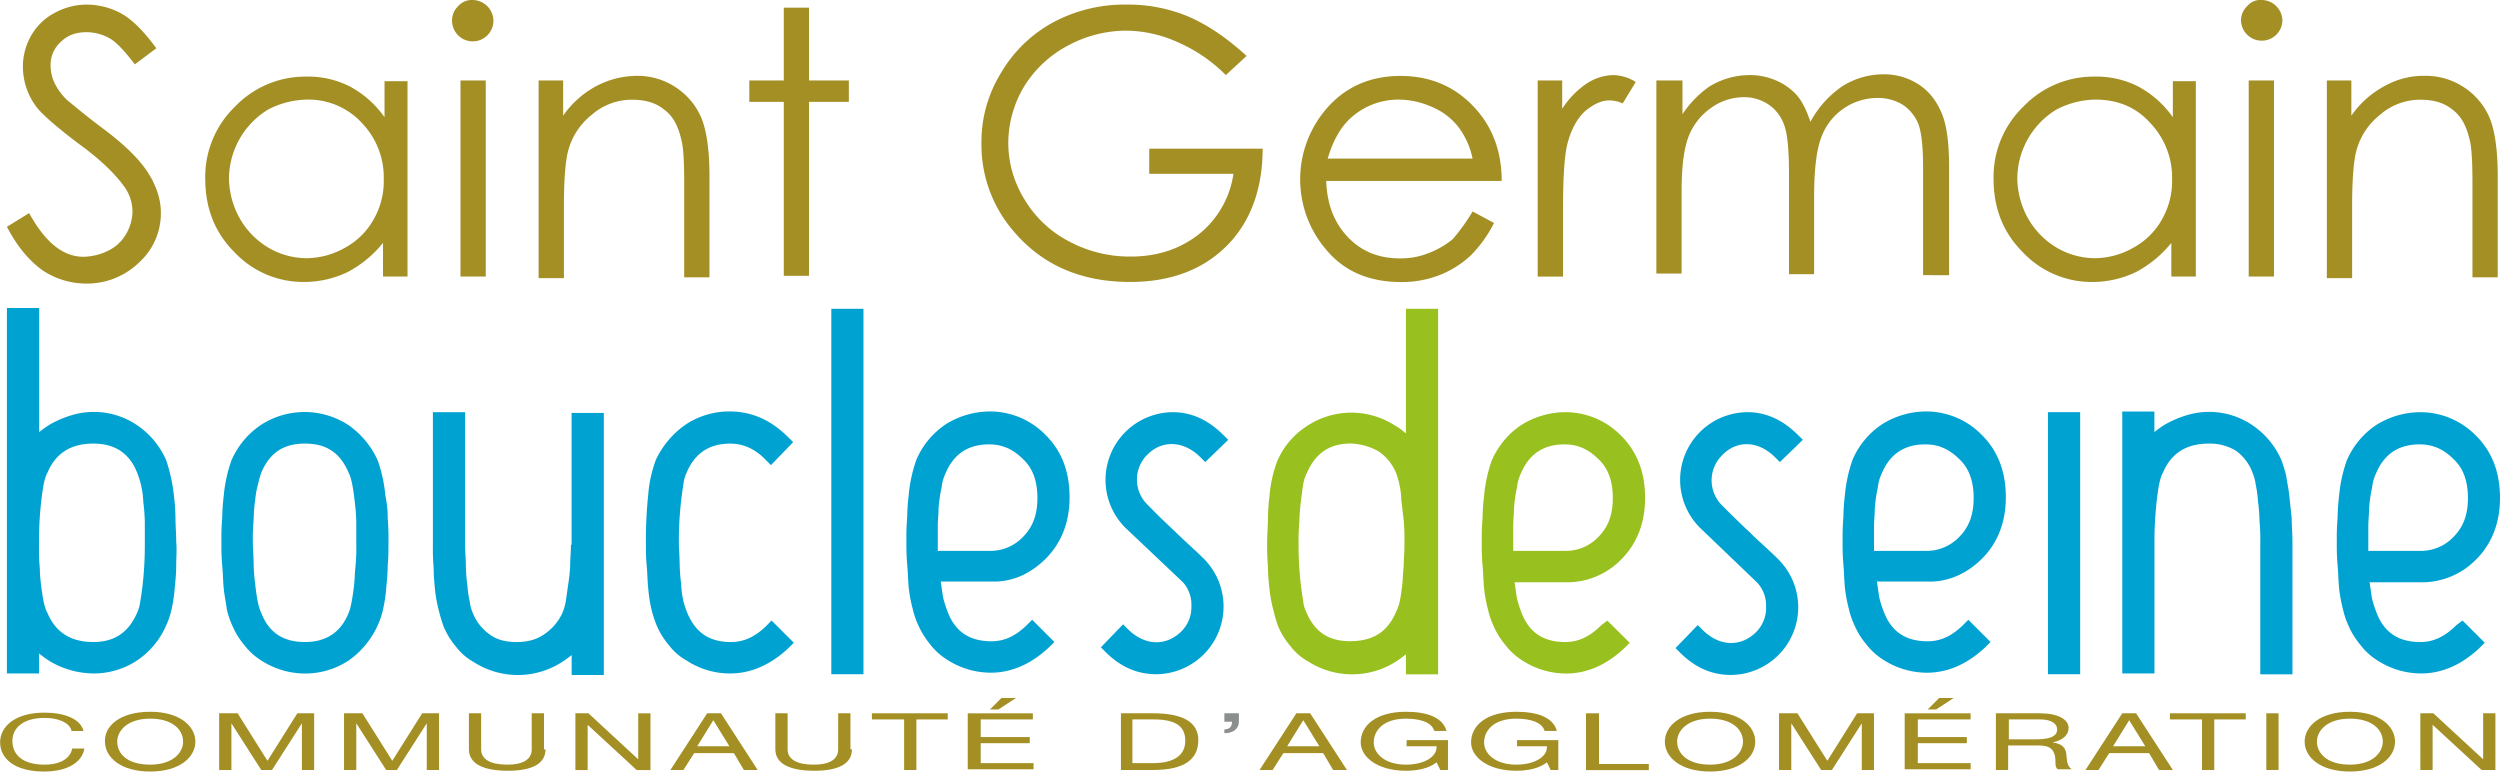 <svg id="Calque_1" data-name="Calque 1" xmlns="http://www.w3.org/2000/svg" viewBox="0 0 1070.99 330.52"><defs><style>.cls-1{fill:#a38f24;}.cls-2{fill:#8c8f90;}.cls-3{fill:#98c01e;}.cls-4{fill:#00a2d2;}</style></defs><path class="cls-1" d="M32.38,103.87,41.9,98c6.89,12.47,14.44,18.71,23.3,18.71A25.08,25.08,0,0,0,76,114a17.87,17.87,0,0,0,7.55-7.22,19.8,19.8,0,0,0,2.63-9.52,18.56,18.56,0,0,0-3.94-11.16c-3.61-4.92-9.85-11.16-19.37-18-9.52-7.22-15.42-12.47-17.72-15.43a28.55,28.55,0,0,1-5.91-17.39,26.58,26.58,0,0,1,3.61-13.46,25,25,0,0,1,9.85-9.52A28.72,28.72,0,0,1,66.51,8.68a31.37,31.37,0,0,1,15.1,3.94q6.9,3.95,14.77,14.77l-9.19,6.89c-4.27-5.58-7.88-9.52-10.83-11.16a20.09,20.09,0,0,0-9.85-2.62c-4.59,0-8.2,1.31-11.16,4.26a13.18,13.18,0,0,0-4.26,10.18,17.83,17.83,0,0,0,1.64,7.22,25.94,25.94,0,0,0,5.58,7.55C60,51,64.54,55,72.75,61.2c9.84,7.22,16.41,13.78,20,19.36s5.58,11.49,5.58,17.07A28.32,28.32,0,0,1,89.16,119a32,32,0,0,1-22.65,9.19,33.86,33.86,0,0,1-18.71-5.58C42.22,118.64,37,112.73,32.38,103.87Z" transform="translate(-29.42 -6.71)"/><path class="cls-1" d="M204,41.18v84h-10.5V110.76a48.64,48.64,0,0,1-15.1,12.47,43.15,43.15,0,0,1-18.38,4.27,40.46,40.46,0,0,1-30.2-12.8c-8.53-8.54-12.47-19-12.47-31.51a41.83,41.83,0,0,1,12.8-30.85,41.65,41.65,0,0,1,30.52-12.81,39.3,39.3,0,0,1,18.71,4.27,42.85,42.85,0,0,1,14.77,13.13V41.5H204Zm-43,8.2a37.2,37.2,0,0,0-16.74,4.27,34.85,34.85,0,0,0-16.74,29.54,35.93,35.93,0,0,0,4.6,17.07,34.11,34.11,0,0,0,12.14,12.47,32.65,32.65,0,0,0,16.41,4.59,33.83,33.83,0,0,0,16.74-4.59,30.93,30.93,0,0,0,12.15-12.15,33,33,0,0,0,4.26-17.06,33.66,33.66,0,0,0-9.52-24.29A31,31,0,0,0,161,49.38Z" transform="translate(-29.42 -6.71)"/><path class="cls-1" d="M231.94,6.71a9,9,0,0,1,8.86,8.86,8.86,8.86,0,0,1-17.72,0,8.4,8.4,0,0,1,2.62-6.23A7.76,7.76,0,0,1,231.94,6.71Zm-5.25,34.46h10.83v84H226.69Z" transform="translate(-29.42 -6.71)"/><path class="cls-1" d="M259.84,41.17h10.83v15.1a40.36,40.36,0,0,1,14.44-12.8,37.61,37.61,0,0,1,17.07-4.27,29.54,29.54,0,0,1,16.74,4.93,29.25,29.25,0,0,1,10.83,12.8c2.29,5.25,3.61,13.78,3.61,25.27v43.33H322.53v-40c0-9.51-.33-16.08-1.32-19.36-1.31-5.58-3.61-9.85-7.22-12.47-3.61-3-8.2-4.27-13.78-4.27a26.09,26.09,0,0,0-17.4,6.56A29,29,0,0,0,272.64,72c-1,4.26-1.64,11.81-1.64,23v30.86H260.16V41.17Z" transform="translate(-29.42 -6.71)"/><path class="cls-1" d="M365.19,10H376V41.17h17.06v9.19H376v74.51H365.19V50.36H350.42V41.17h14.77Z" transform="translate(-29.42 -6.71)"/><path class="cls-1" d="M563.44,30.67l-8.87,8.21A66.37,66.37,0,0,0,533.9,24.76a54.63,54.63,0,0,0-22-4.92,52.82,52.82,0,0,0-25.27,6.56,48.63,48.63,0,0,0-18.71,17.73,47.64,47.64,0,0,0-6.56,23.63,46.25,46.25,0,0,0,6.89,24.29,48.08,48.08,0,0,0,19,18,55,55,0,0,0,26.58,6.57q17.24,0,29.54-9.85a40.53,40.53,0,0,0,14.45-25.6H521.75V70.39h48.58c0,17.39-5.25,31.51-15.43,41.68s-24,15.43-41.35,15.43c-21,0-37.42-7.22-49.57-21.34a56.52,56.52,0,0,1-14.11-38.07,56.1,56.1,0,0,1,8.21-29.87,58,58,0,0,1,22-21.66A64.5,64.5,0,0,1,511.9,8.68a66.79,66.79,0,0,1,26.92,5.25Q551.12,19.35,563.44,30.67Z" transform="translate(-29.42 -6.71)"/><path class="cls-1" d="M660.26,97.3l9.19,4.92a53.83,53.83,0,0,1-10.17,14.12,42.18,42.18,0,0,1-13.13,8.2,44.2,44.2,0,0,1-16.41,3c-13.79,0-24.29-4.6-31.84-13.46A46.3,46.3,0,0,1,596.26,55c8.21-10.5,19.36-15.76,33.15-15.76,14.11,0,25.6,5.58,34.13,16.42,5.91,7.54,9.2,17.06,9.2,28.55H597.57c.33,9.85,3.29,17.73,9.19,24s13.46,9.19,22.32,9.19a32.22,32.22,0,0,0,12.48-2.3,38.07,38.07,0,0,0,10.17-5.9A80.23,80.23,0,0,0,660.26,97.3Zm0-22.65A33.5,33.5,0,0,0,654,60.87a28,28,0,0,0-10.83-8.21,35.51,35.51,0,0,0-14.12-3.28,30.37,30.37,0,0,0-21,7.88c-4.27,3.94-7.55,9.52-9.85,17.39Z" transform="translate(-29.42 -6.71)"/><path class="cls-1" d="M687.83,41.18h10.83V53.32a37,37,0,0,1,10.51-10.83,21.47,21.47,0,0,1,11.48-3.61,18.78,18.78,0,0,1,9.52,2.95L724.59,51A14.79,14.79,0,0,0,719,49.71c-3.61,0-6.89,1.64-10.5,4.59-3.28,3-5.91,7.55-7.55,13.79C699.65,73,699,82.53,699,97V125.2H688.16v-84Z" transform="translate(-29.42 -6.71)"/><path class="cls-1" d="M739.37,41.17h10.82V55.62A44.2,44.2,0,0,1,761.68,43.8a33.05,33.05,0,0,1,17.07-4.92,27.66,27.66,0,0,1,11.49,2.29,25.43,25.43,0,0,1,8.86,6.24C801.4,50,803.37,54,805,58.9a43.21,43.21,0,0,1,13.45-15.1,32.83,32.83,0,0,1,17.4-5.25,27.27,27.27,0,0,1,15.43,4.27c4.59,3,7.55,6.89,9.85,12.14s3.28,13.13,3.28,23.63v46H853.26V78.59q0-13.29-2-18.71a18,18,0,0,0-6.56-8.2,20.25,20.25,0,0,0-11.17-3,25.64,25.64,0,0,0-23.95,17.07q-3,7.88-3,25.6v32.82H795.82v-43q0-15.27-2-20.68a17.55,17.55,0,0,0-6.56-8.86,18.64,18.64,0,0,0-11.16-3.28A24,24,0,0,0,762.34,53a26.86,26.86,0,0,0-9.52,12.14c-2,5.26-3,12.81-3,23.31v35.45H739V41.17Z" transform="translate(-29.42 -6.71)"/><path class="cls-1" d="M970.11,41.18v84h-10.5V110.76a48.76,48.76,0,0,1-15.1,12.47,43.15,43.15,0,0,1-18.38,4.27,40.44,40.44,0,0,1-30.2-12.8c-8.53-8.54-12.48-19-12.48-31.51a41.84,41.84,0,0,1,12.81-30.85,41.63,41.63,0,0,1,30.52-12.81,39.33,39.33,0,0,1,18.71,4.27,42.85,42.85,0,0,1,14.77,13.13V41.5h9.85Zm-43,8.2a37.2,37.2,0,0,0-16.74,4.27,34.79,34.79,0,0,0-16.74,29.54,36,36,0,0,0,4.59,17.07,34.22,34.22,0,0,0,12.15,12.47,32.63,32.63,0,0,0,16.41,4.59,33.83,33.83,0,0,0,16.74-4.59,30.93,30.93,0,0,0,12.15-12.15,33,33,0,0,0,4.26-17.06,33.66,33.66,0,0,0-9.52-24.29C944.51,52.66,936.63,49.38,927.11,49.38Z" transform="translate(-29.42 -6.71)"/><path class="cls-1" d="M998.33,6.71a9,9,0,0,1,8.87,8.86,8.87,8.87,0,0,1-17.73,0,8.4,8.4,0,0,1,2.63-6.23A7.35,7.35,0,0,1,998.33,6.71Zm-5.57,34.46h10.83v84H992.76Z" transform="translate(-29.42 -6.71)"/><path class="cls-1" d="M1025.91,41.17h10.82v15.1a40.52,40.52,0,0,1,14.44-12.8,33.9,33.9,0,0,1,17.07-4.27A29.5,29.5,0,0,1,1085,44.13a29.2,29.2,0,0,1,10.84,12.8c2.29,5.25,3.6,13.78,3.6,25.27v43.33h-10.83v-40c0-9.51-.33-16.08-1.31-19.36-1.31-5.58-3.61-9.85-7.22-12.47-3.61-3-8.21-4.27-13.79-4.27a26.08,26.08,0,0,0-17.39,6.56A29.09,29.09,0,0,0,1038.7,72c-1,4.26-1.64,11.81-1.64,23v30.86h-10.83V41.17Z" transform="translate(-29.42 -6.71)"/><path class="cls-1" d="M60,319.51c-1-3.29-5.58-5.25-11.49-5.25-9.52,0-13.78,4.59-13.78,9.84,0,5.58,3.93,10.18,13.78,10.18,7.22,0,11.16-3,11.82-6.9h5.25c-1,5.91-7.22,9.85-17.4,9.85-12.47,0-18.71-5.58-18.71-12.47S36,312,48.46,312c8.53,0,15.43,2.62,16.74,7.88H60Z" transform="translate(-29.42 -6.71)"/><path class="cls-1" d="M93.75,311.63c12.8,0,19.37,6.24,19.37,12.8s-6.57,12.8-19.37,12.8S74.39,331,74.39,324.43C74.06,317.87,80.62,311.63,93.75,311.63Zm0,22.65c9.85,0,14.12-5.25,14.12-9.85,0-4.92-4.27-9.85-14.12-9.85s-14.11,5.26-14.11,9.85C79.64,329.35,83.58,334.28,93.75,334.28Z" transform="translate(-29.42 -6.71)"/><path class="cls-1" d="M124,312.28h7.22L144,332.63l12.8-20.35H164v24.29h-5.25v-20l-12.8,20h-4.6l-12.8-20v20h-5.25V312.28Z" transform="translate(-29.42 -6.71)"/><path class="cls-1" d="M177.45,312.28h7.22l12.8,20.35,12.81-20.35h7.22v24.29h-5.26v-20l-12.8,20h-4.59l-12.8-20v20H176.8V312.28Z" transform="translate(-29.42 -6.71)"/><path class="cls-1" d="M263.12,327.71c0,6.24-5.91,9.19-16.08,9.19-10.5,0-16.74-2.95-16.74-9.19V312.28h5.25v15.43c0,4.27,3.94,6.57,11.16,6.57,6.89,0,10.5-2.3,10.5-6.57V312.28h5.26v15.43Z" transform="translate(-29.42 -6.71)"/><path class="cls-1" d="M275.92,312.28h5.58L302.83,332v-19.7h5.25v24.29h-5.91l-21-19.36v19.36h-5.25Z" transform="translate(-29.42 -6.71)"/><path class="cls-1" d="M332.37,312.28h5.91L354,336.57h-5.91l-4.27-7.22H326.79l-4.59,7.22h-5.58Zm-4.26,14.12h13.78L335,315.24Z" transform="translate(-29.42 -6.71)"/><path class="cls-1" d="M394.4,327.71c0,6.24-5.91,9.19-16.08,9.19-10.5,0-16.74-2.95-16.74-9.19V312.28h5.25v15.43c0,4.27,3.94,6.57,11.16,6.57,6.89,0,10.5-2.3,10.5-6.57V312.28h5.26v15.43Z" transform="translate(-29.42 -6.71)"/><path class="cls-1" d="M416.39,314.91H402.94v-2.63h32.49v2.63H422v21.66h-5.25V314.91Z" transform="translate(-29.42 -6.71)"/><path class="cls-1" d="M444,312.29h27.89v2.62H449.55v7.55h21v2.63h-21v8.53h22.64v2.63H444Zm14.44-6.57h6.23l-7.55,4.93h-3.61Z" transform="translate(-29.42 -6.71)"/><path class="cls-1" d="M509.62,312.28H523.4c12.47,0,19.37,3.62,19.37,11.49,0,8.21-5.91,12.8-19.37,12.8H509.62Zm5.25,21.34h8.86c3.61,0,13.46-.66,13.46-9.52,0-5.91-3.61-9.19-13.46-9.19h-9.19v18.71Z" transform="translate(-29.42 -6.71)"/><path class="cls-2" d="M553.93,312.28h6.23v3.62c0,2.62-2,4.92-6.23,4.92v-1.64c2.62,0,3.28-1.64,3.28-3.28h-3.28Z" transform="translate(-29.42 -6.71)"/><path class="cls-1" d="M584.78,312.28h5.91l15.75,24.29h-5.91l-4.26-7.22H579.2l-4.59,7.22H569Zm-3.94,14.12h13.79l-6.9-11.16Z" transform="translate(-29.42 -6.71)"/><path class="cls-1" d="M644.84,333.29c-3.28,2.63-8.21,3.61-13.13,3.61-12.15,0-19.37-5.9-19.37-12.14,0-7.22,6.57-13.13,19.37-13.13,8.86,0,15.75,2.3,17.39,8.21h-5.25c-1-3.62-5.9-5.26-12.14-5.26-9.85,0-13.79,5.26-13.79,10.18s4.93,9.52,13.79,9.52c8.21,0,13.45-3.61,13.13-7.88H632v-2.63h17.73v12.8h-3.28Z" transform="translate(-29.42 -6.71)"/><path class="cls-1" d="M692.11,333.29c-3.29,2.63-8.21,3.61-13.13,3.61-12.14,0-19.36-5.9-19.36-12.14,0-7.22,6.56-13.13,19.36-13.13,8.86,0,15.76,2.3,17.4,8.21h-5.26c-1-3.62-5.91-5.26-12.14-5.26-9.85,0-13.78,5.26-13.78,10.18s4.91,9.52,13.78,9.52c8.2,0,13.46-3.61,13.13-7.88h-12.8v-2.63H697v12.8h-3.28Z" transform="translate(-29.42 -6.71)"/><path class="cls-1" d="M709.18,312.28h5.25V334h21.33v2.62H708.85V312.28Z" transform="translate(-29.42 -6.71)"/><path class="cls-1" d="M762,311.63c12.8,0,19.37,6.24,19.37,12.8s-6.57,12.8-19.37,12.8-19.37-6.23-19.37-12.8S749.22,311.63,762,311.63Zm0,22.65c9.84,0,14.11-5.25,14.11-9.85,0-4.92-4.27-9.85-14.11-9.85s-14.11,5.26-14.11,9.85C747.91,329.35,752.17,334.28,762,334.28Z" transform="translate(-29.42 -6.71)"/><path class="cls-1" d="M792.22,312.28h7.22l12.8,20.35L825,312.28h7.22v24.29H827v-20l-12.8,20h-4.6l-12.8-20v20h-5.25V312.28Z" transform="translate(-29.42 -6.71)"/><path class="cls-1" d="M845.71,312.29h27.9v2.62H851v7.55h21v2.63H851v8.53h22.65v2.63H845.38v-24Zm14.44-6.57h6.23l-7.54,4.93h-3.61Z" transform="translate(-29.42 -6.71)"/><path class="cls-1" d="M884.45,312.28h19c7.55,0,12.15,2.63,12.15,6.24,0,3-2.3,5.25-6.9,6.24,4.6.65,5.59,2.62,5.92,4.92s0,4.92,2.29,6.57H911c-1.64-1-.65-3.62-1.31-5.91s-1.64-4.27-6.89-4.27H889.7v10.5h-5.25Zm16.74,11.16c4.92,0,9.52-.65,9.52-4.26,0-2.3-2.3-4.27-7.23-4.27H890v8.53Z" transform="translate(-29.42 -6.71)"/><path class="cls-1" d="M938.59,312.28h5.92l15.75,24.29h-5.91l-4.27-7.22H933l-4.59,7.22h-5.58Zm-3.94,14.12h13.79l-6.89-11.16Z" transform="translate(-29.42 -6.71)"/><path class="cls-1" d="M972.4,314.91H959v-2.63h32.49v2.63H978v21.66h-5.25V314.91Z" transform="translate(-29.42 -6.71)"/><path class="cls-1" d="M1000.3,312.28h5.25v24.29h-5.25Z" transform="translate(-29.42 -6.71)"/><path class="cls-1" d="M1036.09,311.63c12.8,0,19.36,6.24,19.36,12.8s-6.56,12.8-19.36,12.8-19.37-6.23-19.37-12.8S1023.28,311.63,1036.09,311.63Zm0,22.65c9.84,0,14.11-5.25,14.11-9.85,0-4.92-4.27-9.85-14.11-9.85s-14.12,5.26-14.12,9.85C1022,329.35,1026.24,334.28,1036.09,334.28Z" transform="translate(-29.42 -6.71)"/><path class="cls-1" d="M1066.28,312.28h5.58l21.33,19.7v-19.7h5.25v24.29h-5.9l-21-19.36v19.36h-5.25Z" transform="translate(-29.42 -6.71)"/><path class="cls-3" d="M631.39,192.16a23.54,23.54,0,0,0-4.6-3.29,34.37,34.37,0,0,0-37.42.33,33.48,33.48,0,0,0-12.8,15.1,56.51,56.51,0,0,0-2,6.57,53,53,0,0,0-1.31,8.53,86.24,86.24,0,0,0-.66,9.52c0,3.28-.33,6.56-.33,10.17a101.56,101.56,0,0,0,.33,10.18,98.53,98.53,0,0,0,.66,9.84,61,61,0,0,0,1.64,8.87c.66,2.62,1.31,4.92,2,6.89a33.09,33.09,0,0,0,5.25,8.53A24.28,24.28,0,0,0,589.7,290a35,35,0,0,0,37.42.33c1.64-1,3.28-2.3,4.6-3.29v8.54H645.5V139H631.72v53.18ZM619.9,200a21,21,0,0,1,7.55,9.19A36.84,36.84,0,0,1,629.74,221c.33,2.63.66,5.58,1,8.53a82.61,82.61,0,0,1,.33,9.19v2.3c0,3-.33,5.91-.33,8.54-.33,2.62-.33,5.58-.66,8.2s-.65,4.92-1,6.57a19.26,19.26,0,0,1-1.64,4.59c-3.62,8.53-9.85,12.47-19.7,12.47-9.18,0-15.1-3.94-18.71-12.47a13,13,0,0,1-1.31-4.59q-.5-3-1-6.9a150.92,150.92,0,0,1-1-17.72,82.52,82.52,0,0,1,.33-9.19,80,80,0,0,1,.66-8.86c.32-3,.65-5.25,1-7.55a17.36,17.36,0,0,1,1.64-4.93c3.61-8.2,9.52-12.47,18.71-12.47A26.24,26.24,0,0,1,619.9,200Z" transform="translate(-29.42 -6.71)"/><path class="cls-3" d="M715.41,274.54c-4.92,4.92-9.84,7.22-15.42,7.22-9.19,0-15.43-3.94-18.71-12.47a47.38,47.38,0,0,1-2-6.24c-.33-2-.66-4.26-1-6.89H700a32.43,32.43,0,0,0,24-9.85c6.56-6.56,10.17-15.42,10.17-26.25s-3.28-19.7-10.17-26.59a33.31,33.31,0,0,0-24-10.18,35.79,35.79,0,0,0-19,5.58A34.88,34.88,0,0,0,668.48,204a61.28,61.28,0,0,0-3.28,15.1,86.24,86.24,0,0,0-.66,9.52,101.36,101.36,0,0,0-.33,10.17,101.56,101.56,0,0,0,.33,10.18c.33,3.28.33,6.56.66,9.85a59.74,59.74,0,0,0,1.64,8.86,33.91,33.91,0,0,0,2.29,6.89,33.41,33.41,0,0,0,5.26,8.53,27.22,27.22,0,0,0,7.22,6.57,34.65,34.65,0,0,0,18.7,5.58c9.2,0,17.73-3.94,25.28-11.16l2-2L718,272.57Zm-37.74-32.17V232.2c0-2.63.33-5.25.33-7.55a61.52,61.52,0,0,1,1.31-9.19,18.51,18.51,0,0,1,1.64-5.91c3.61-8.53,9.85-12.47,18.71-12.47,5.58,0,10.18,2,14.44,6.24,4.27,3.94,6.24,9.51,6.24,16.74s-2,12.47-6.24,16.73a19.28,19.28,0,0,1-14.44,5.91h-22Z" transform="translate(-29.42 -6.71)"/><path class="cls-4" d="M103.93,219.07a70.32,70.32,0,0,0-3.28-15.1,35,35,0,0,0-12.48-15.1A33,33,0,0,0,60,184.61a45.38,45.38,0,0,0-9.19,3.94,39.62,39.62,0,0,0-4.6,3.28V138.66H32.38V295.22H46.16v-8.54c1.32,1,3,2.3,4.6,3.29a37.39,37.39,0,0,0,18.71,5.25,33.83,33.83,0,0,0,18.7-5.58,34.91,34.91,0,0,0,12.48-15.1,33.91,33.91,0,0,0,2.29-6.89,63.28,63.28,0,0,0,1.32-8.86c.33-3.29.65-6.57.65-9.85s.33-6.57,0-10.18c0-3.61-.32-6.89-.32-10.17A86.42,86.42,0,0,0,103.93,219.07Zm-12.47,21a151,151,0,0,1-1,17.72c-.33,2.63-.65,4.92-1,6.89a15.28,15.28,0,0,1-1.32,4.6c-3.61,8.2-9.51,12.47-18.7,12.47-9.52,0-16.09-3.94-19.7-12.47-1.31-2.3-2-6.24-2.62-11.16a68.81,68.81,0,0,1-.66-8.21,73.72,73.72,0,0,1-.33-8.53v-2.63a151,151,0,0,1,1-17.72c.65-5.58,1.31-9.52,2.62-11.82,3.61-8.53,10.18-12.47,19.7-12.47,8.2,0,14.11,3.28,17.72,10.18l1,2.29A37.37,37.37,0,0,1,90.8,221.7a80,80,0,0,1,.66,8.86Z" transform="translate(-29.42 -6.71)"/><path class="cls-4" d="M194.52,219.07a61.75,61.75,0,0,0-3.28-15.1,36.87,36.87,0,0,0-12.47-15.1,34.33,34.33,0,0,0-37.75,0A35,35,0,0,0,128.55,204a62.22,62.22,0,0,0-3.28,15.1,86.42,86.42,0,0,0-.66,9.52,101.36,101.36,0,0,0-.33,10.17,101.46,101.46,0,0,0,.33,10.18c.33,3.28.33,6.56.66,9.85s1,6.23,1.31,8.86a33.9,33.9,0,0,0,2.3,6.89,33.09,33.09,0,0,0,5.25,8.53,27.37,27.37,0,0,0,7.22,6.57,34.68,34.68,0,0,0,18.71,5.58,33.86,33.86,0,0,0,18.71-5.58,36.8,36.8,0,0,0,12.47-15.1,33.9,33.9,0,0,0,2.3-6.89,63.36,63.36,0,0,0,1.31-8.86c.33-3.29.66-6.57.66-9.85.33-3.28.33-6.89.33-10.18a101.36,101.36,0,0,0-.33-10.17A44.4,44.4,0,0,0,194.52,219.07Zm-12.47,21a82.61,82.61,0,0,1-.33,9.19c-.33,2.95-.33,5.91-.65,8.53-.66,5.25-1.32,9.19-2.3,11.49-3.28,8.2-9.52,12.47-18.71,12.47s-15.43-3.94-18.71-12.47c-1.31-2.63-2-6.89-2.62-12.47a80.19,80.19,0,0,1-.66-8.87c0-2.95-.33-5.9-.33-9.19a82.61,82.61,0,0,1,.33-9.19,69,69,0,0,1,.66-8.53,39.78,39.78,0,0,1,1.31-7.22,42.45,42.45,0,0,1,1.31-4.6c3.61-8.53,9.52-12.47,18.71-12.47s15.1,3.94,18.71,12.47c1.31,2.63,2,6.9,2.62,12.48a80,80,0,0,1,.66,8.86Z" transform="translate(-29.42 -6.71)"/><path class="cls-4" d="M274,240.08c0,3.28-.33,6.23-.33,9.19a78.44,78.44,0,0,1-1,8.86q-.5,3.93-1,6.89a22.49,22.49,0,0,1-1.32,4.27,21.83,21.83,0,0,1-7.87,9.19c-3.29,2.3-7.23,3.28-11.82,3.28s-8.53-1-11.49-3.28a20.64,20.64,0,0,1-7.22-9.19,17.75,17.75,0,0,1-1.31-4.92,49.64,49.64,0,0,1-1-6.9,74.2,74.2,0,0,1-.65-8.53c0-2.95-.33-5.91-.33-8.86V183.29H214.87v56.79a101.36,101.36,0,0,0,.33,10.17c0,3.28.33,6.57.66,9.85a65.13,65.13,0,0,0,1.64,8.53c.66,2.63,1.31,4.6,2,6.57a33.26,33.26,0,0,0,5.25,8.53,24.29,24.29,0,0,0,7.55,6.57,35,35,0,0,0,37.42.32,53,53,0,0,0,4.59-3.28v8.53h13.79V183.62H274.28v56.46Z" transform="translate(-29.42 -6.71)"/><path class="cls-4" d="M358,274.54c-4.93,4.92-9.85,7.22-15.43,7.22-9.19,0-15.1-3.94-18.71-12.47a41.41,41.41,0,0,1-1.64-4.92,42.25,42.25,0,0,1-1-7.55,82.68,82.68,0,0,1-.65-8.87c0-2.95-.33-5.9-.33-9.19a149.21,149.21,0,0,1,1-17.72c.33-2.63.66-5.25,1-7.22a15.38,15.38,0,0,1,1.31-4.6c3.61-8.53,9.85-12.47,18.71-12.47,5.58,0,10.83,2.3,15.43,7.22l2,2,9.51-9.84-2-2c-7.54-7.55-15.75-11.16-25.27-11.16a33.86,33.86,0,0,0-18.71,5.58,38.16,38.16,0,0,0-12.8,15.09,57.12,57.12,0,0,0-2,6.57,53.13,53.13,0,0,0-1.31,8.53,187.43,187.43,0,0,0-1,19.7c0,3.61,0,6.89.32,10.17s.33,6.57.66,9.85a64.87,64.87,0,0,0,1.31,8.86,47.3,47.3,0,0,0,2.3,7.22,33.37,33.37,0,0,0,5.25,8.53,24.28,24.28,0,0,0,7.55,6.57,33.86,33.86,0,0,0,18.71,5.58c9.19,0,17.72-3.94,25.27-11.16l2-2-9.52-9.52Z" transform="translate(-29.42 -6.71)"/><path class="cls-4" d="M399.33,139H385.55V295.55h13.78Z" transform="translate(-29.42 -6.71)"/><path class="cls-4" d="M477.45,246c6.56-6.57,10.17-15.43,10.17-26.26s-3.28-19.7-10.17-26.59a33.3,33.3,0,0,0-24-10.17,35.76,35.76,0,0,0-19,5.58A34.85,34.85,0,0,0,422,203.64a61.79,61.79,0,0,0-3.29,15.1,89,89,0,0,0-.65,9.52,101.56,101.56,0,0,0-.33,10.18,101.36,101.36,0,0,0,.33,10.17c.33,3.28.33,6.57.65,9.85a61,61,0,0,0,1.65,8.86,37.61,37.61,0,0,0,7.54,15.43,27.38,27.38,0,0,0,7.23,6.56,34.65,34.65,0,0,0,18.7,5.58c9.19,0,17.73-3.94,25.28-11.16l2-2-9.52-9.52-2,2c-4.92,4.93-9.85,7.22-15.43,7.22-9.19,0-15.42-3.94-18.71-12.47a48.94,48.94,0,0,1-2-6.24c-.32-2-.65-4.26-1-6.89h21.66C463,256.16,470.88,252.55,477.45,246Zm-46.28-3.62V232.2c0-2.63.32-5.25.32-7.55a61.41,61.41,0,0,1,1.32-9.19,18.51,18.51,0,0,1,1.64-5.91c3.61-8.53,9.85-12.47,18.71-12.47,5.58,0,10.17,2,14.44,6.24,4.27,3.94,6.24,9.51,6.24,16.74s-2,12.47-6.24,16.73a19.29,19.29,0,0,1-14.44,5.91h-22Z" transform="translate(-29.42 -6.71)"/><path class="cls-4" d="M543.74,202.66l2,2,9.85-9.52-2-2q-9.84-9.84-21.66-9.85a29,29,0,0,0-20.35,49.57l24.62,23.3a14.4,14.4,0,0,1,3.61,10.17,14.63,14.63,0,0,1-4.27,10.84c-6.24,6.23-15.43,6.56-23-1l-2-2-9.51,9.85,2,2c6.57,6.56,13.79,9.52,21.67,9.52A29,29,0,0,0,545.06,246c-3.94-3.94-8.21-7.55-12.15-11.49C529,230.89,525,227,521.1,223a15,15,0,0,1,0-21.66C527,195.44,536.2,195.11,543.74,202.66Z" transform="translate(-29.42 -6.71)"/><path class="cls-4" d="M789.91,202.66l2,2,9.84-9.52-2-2q-9.84-9.84-21.65-9.85a29,29,0,0,0-20.36,49.57l24,23,.66.66A14.39,14.39,0,0,1,786,266.66a14.6,14.6,0,0,1-4.27,10.83c-6.23,6.24-15.42,6.57-23-1l-2-2-9.52,9.85,2,2c6.56,6.56,13.79,9.51,21.66,9.51a29,29,0,0,0,20.35-49.56c-3.94-3.94-8.21-7.55-12.14-11.48-3.94-3.61-7.88-7.55-11.82-11.49a15.07,15.07,0,0,1,0-21.66C773.17,195.44,782.36,195.11,789.91,202.66Z" transform="translate(-29.42 -6.71)"/><path class="cls-4" d="M878.53,246c6.57-6.57,10.18-15.43,10.18-26.26s-3.28-19.7-10.18-26.59a33.28,33.28,0,0,0-24-10.17,35.75,35.75,0,0,0-19,5.58,34.78,34.78,0,0,0-12.47,15.09,61.79,61.79,0,0,0-3.29,15.1,86.48,86.48,0,0,0-.65,9.52,101.56,101.56,0,0,0-.33,10.18,101.36,101.36,0,0,0,.33,10.17c.32,3.28.32,6.57.65,9.85a62.44,62.44,0,0,0,1.64,8.86,34.31,34.31,0,0,0,2.3,6.89,33.14,33.14,0,0,0,5.25,8.54,27.5,27.5,0,0,0,7.22,6.56,34.65,34.65,0,0,0,18.71,5.58c9.19,0,17.73-3.94,25.27-11.16l2-2-9.51-9.52-2,2c-4.93,4.93-9.85,7.22-15.43,7.22-9.19,0-15.42-3.94-18.71-12.47a47.38,47.38,0,0,1-2-6.24c-.33-2-.66-4.26-1-6.89h21.66C863.76,256.16,872,252.55,878.53,246Zm-46.28-3.62V232.2c0-2.63.33-5.25.33-7.55a62.85,62.85,0,0,1,1.31-9.19,18.47,18.47,0,0,1,1.65-5.91c3.61-8.53,9.84-12.47,18.71-12.47,5.57,0,10.17,2,14.44,6.24,4.27,3.94,6.23,9.51,6.23,16.74s-2,12.47-6.23,16.73a19.32,19.32,0,0,1-14.44,5.91h-22Z" transform="translate(-29.42 -6.71)"/><path class="cls-4" d="M920.55,183.29H906.76V295.55h13.79Z" transform="translate(-29.42 -6.71)"/><path class="cls-4" d="M1010.15,219.07c-.33-3.28-1-5.91-1.32-8.53-.65-2.63-1.31-4.6-2-6.57a34.88,34.88,0,0,0-12.47-15.1,33,33,0,0,0-28.22-4.26,45.71,45.71,0,0,0-9.2,3.94,39.54,39.54,0,0,0-4.59,3.28V183H938.59V295.22h13.79V238.76a153.31,153.31,0,0,1,1-17.72c.66-5.58,1.31-9.52,2.63-11.82,3.61-8.53,10.18-12.47,19.69-12.47a21.35,21.35,0,0,1,11.49,3,20,20,0,0,1,7.22,9.51,17.81,17.81,0,0,1,1.32,4.93,47.68,47.68,0,0,1,1,7.22,74.22,74.22,0,0,1,.66,8.53,79.61,79.61,0,0,1,.33,8.86v56.79h13.78V238.76c0-3.61-.33-6.89-.33-10.17C1010.8,225.31,1010.48,222,1010.15,219.07Z" transform="translate(-29.42 -6.71)"/><path class="cls-4" d="M1081.7,274.54c-4.92,4.92-9.84,7.22-15.42,7.22-9.19,0-15.43-3.94-18.71-12.47a45.92,45.92,0,0,1-2-6.24c-.33-2-.66-4.26-1-6.89h21.67a32.43,32.43,0,0,0,24-9.85c6.56-6.56,10.17-15.42,10.17-26.25s-3.28-19.7-10.17-26.59a33.31,33.31,0,0,0-24-10.18,35.79,35.79,0,0,0-19,5.58,34.88,34.88,0,0,0-12.47,15.1,61.68,61.68,0,0,0-3.29,15.1,88.83,88.83,0,0,0-.65,9.52,101.36,101.36,0,0,0-.33,10.17,101.56,101.56,0,0,0,.33,10.18c.33,3.28.33,6.56.65,9.85a61,61,0,0,0,1.65,8.86,33.91,33.91,0,0,0,2.29,6.89,33.41,33.41,0,0,0,5.26,8.53,27.33,27.33,0,0,0,7.21,6.57,34.71,34.71,0,0,0,18.71,5.58c9.2,0,17.73-3.94,25.28-11.16l2-2-9.52-9.52ZM1044,242.37V232.2c0-2.63.33-5.25.33-7.55a60.24,60.24,0,0,1,1.31-9.19,18.51,18.51,0,0,1,1.64-5.91c3.61-8.53,9.85-12.47,18.71-12.47,5.58,0,10.18,2,14.44,6.24,4.27,3.94,6.24,9.51,6.24,16.74s-2,12.47-6.24,16.73A19.29,19.29,0,0,1,1066,242.7h-22Z" transform="translate(-29.42 -6.71)"/></svg>